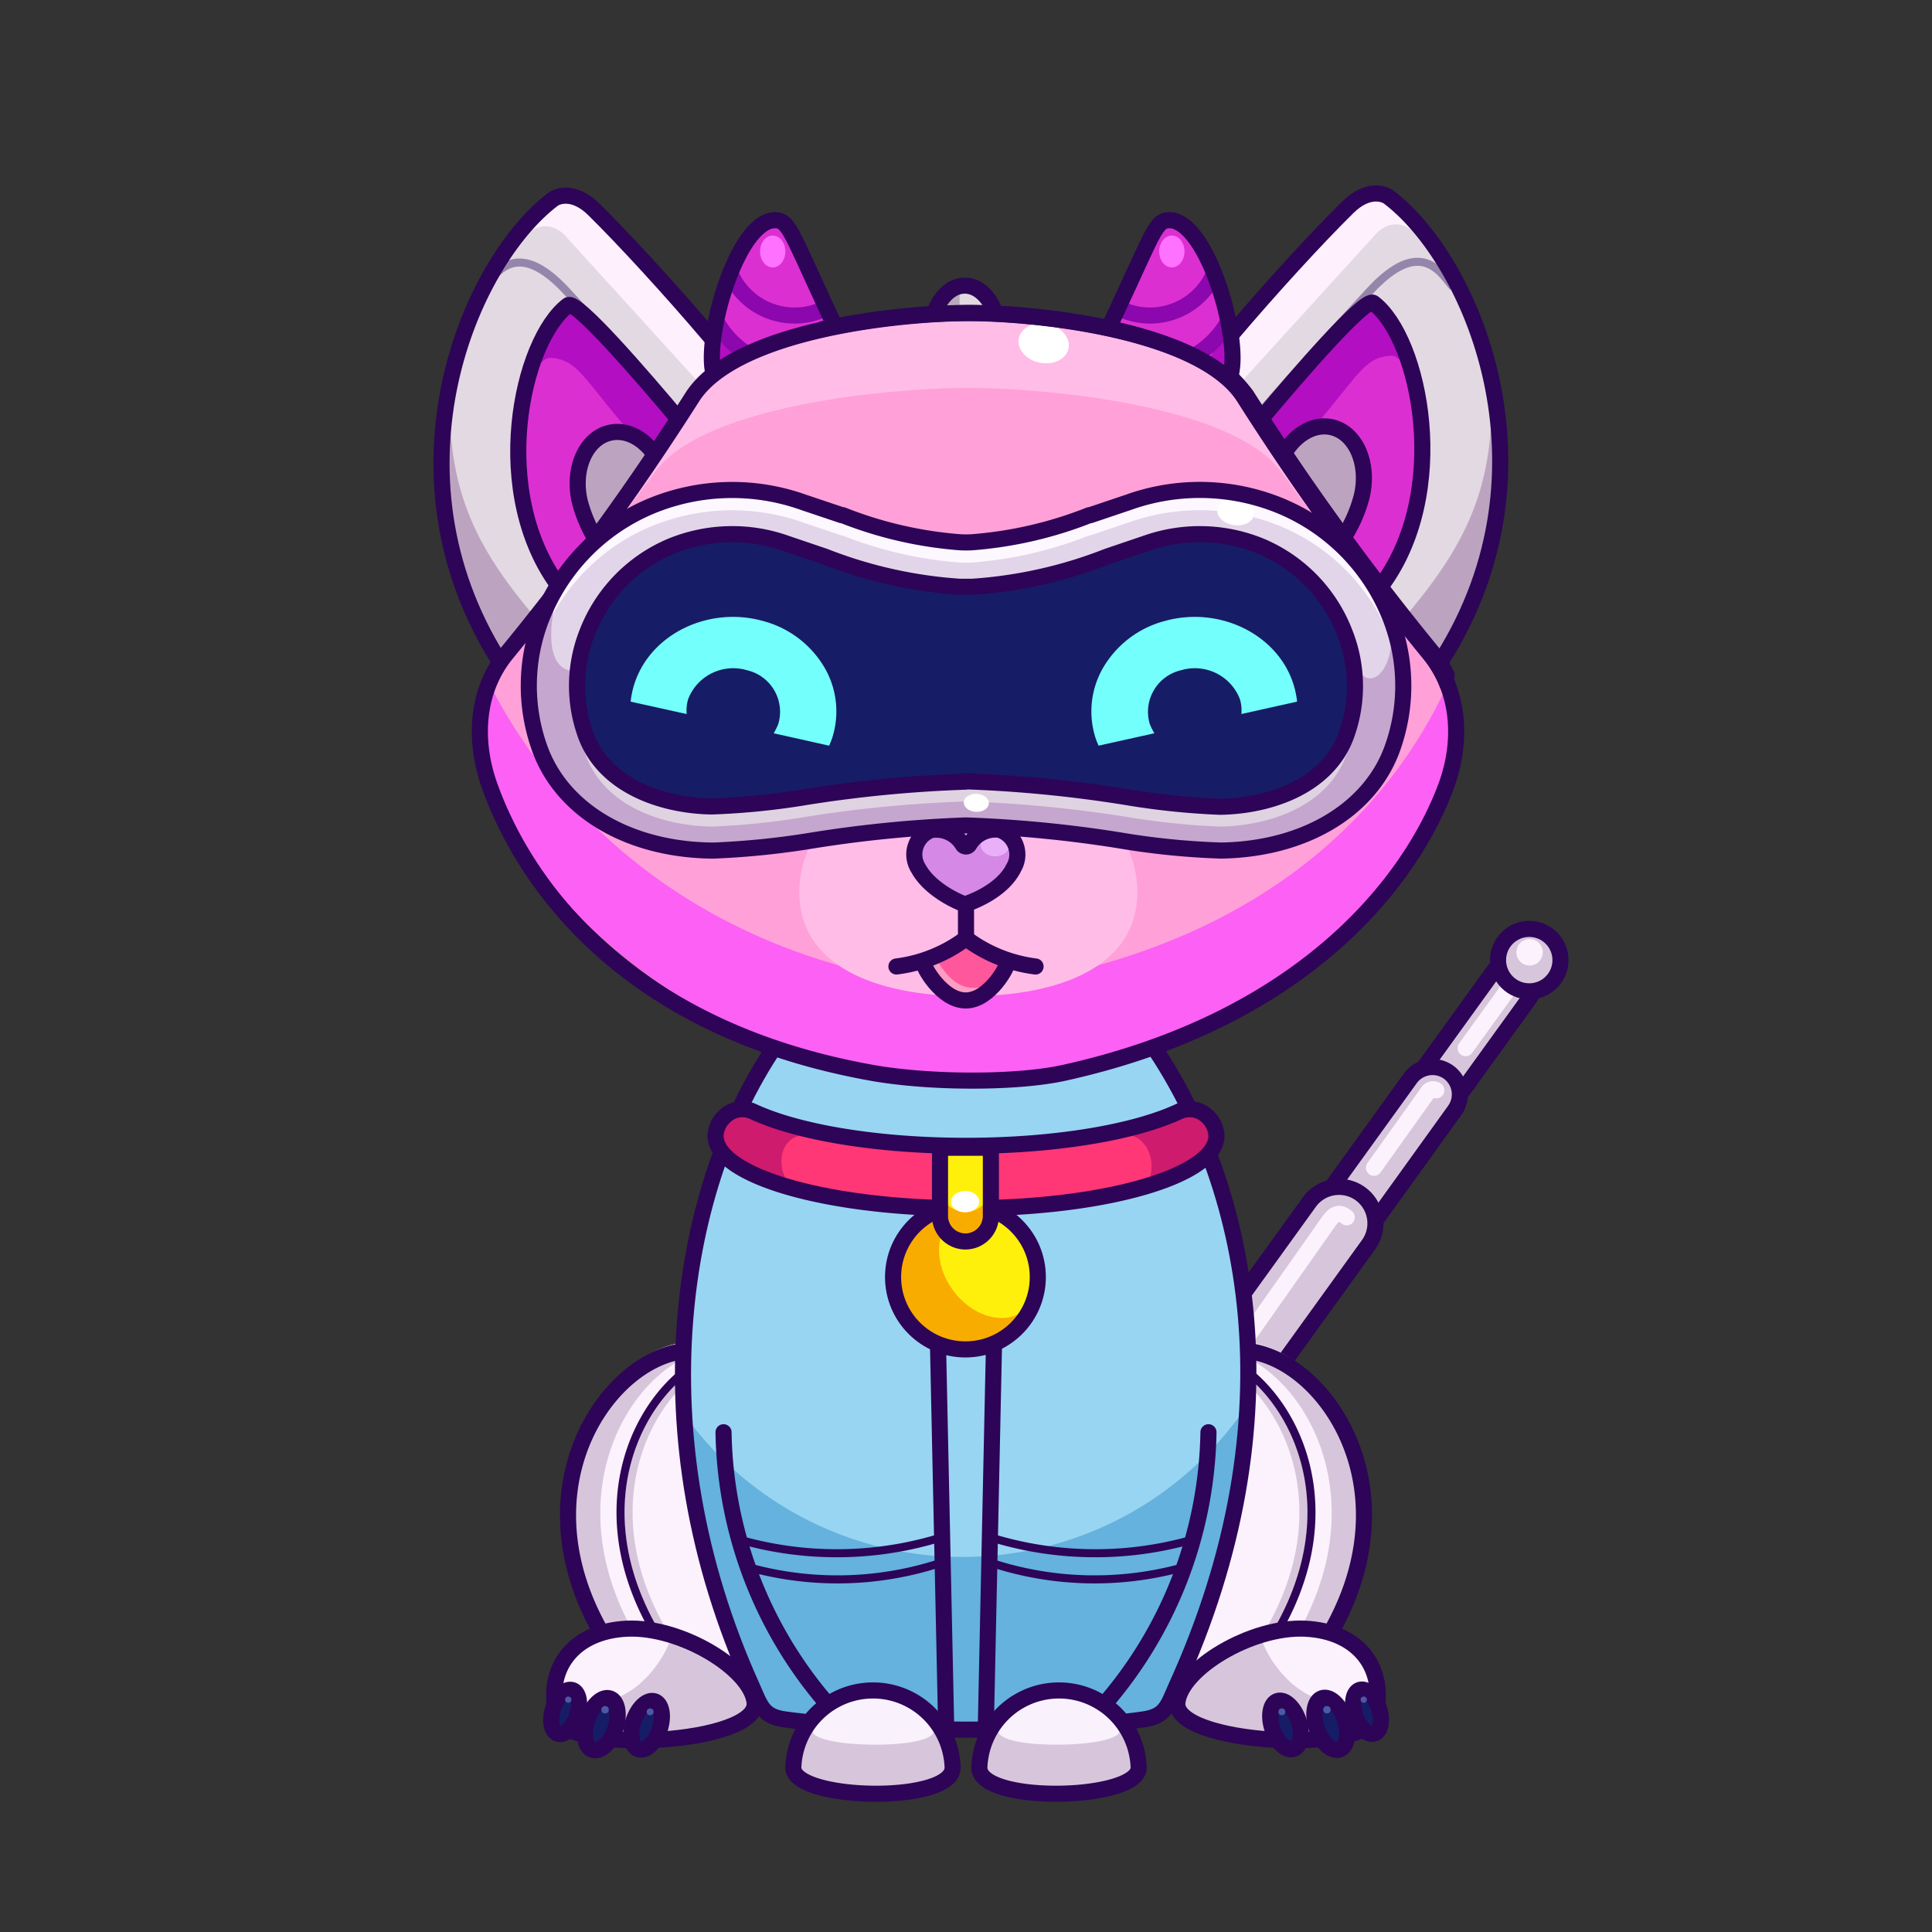 <svg xmlns="http://www.w3.org/2000/svg" viewBox="0 0 240 240">
  <rect x="0" y="0" width="240" height="240" fill="#333333" stroke="none"/>
  <svg id="tail" xmlns="http://www.w3.org/2000/svg" viewBox="0 0 240 240"><defs><style>.prefix_s8Y6y-Ynxa_cls-1{fill:#d7c6db;}.prefix_s8Y6y-Ynxa_cls-2,.prefix_s8Y6y-Ynxa_cls-3{fill:none;stroke-linecap:round;stroke-linejoin:round;stroke-width:2px;}.prefix_s8Y6y-Ynxa_cls-2{stroke:#2d0457;}.prefix_s8Y6y-Ynxa_cls-3{stroke:#fcf2fd;}.prefix_s8Y6y-Ynxa_cls-4{fill:#fcf2fd;}</style></defs><g id="_05" data-name="05"><path class="prefix_s8Y6y-Ynxa_cls-1" d="M189.39,120.08A2.8,2.8,0,0,1,190,124l-9.6,13.29L175.9,134l9.59-13.28A2.79,2.79,0,0,1,189.39,120.08Z"/><path class="prefix_s8Y6y-Ynxa_cls-2" d="M189.39,120.08A2.8,2.8,0,0,1,190,124l-9.6,13.29L175.9,134l9.59-13.28A2.79,2.79,0,0,1,189.39,120.08Z"/><path class="prefix_s8Y6y-Ynxa_cls-1" d="M179.93,133.18a3.41,3.41,0,0,1,.77,4.77L169,154.21l-5.54-4L175.16,134A3.42,3.42,0,0,1,179.93,133.18Z"/><path class="prefix_s8Y6y-Ynxa_cls-2" d="M179.93,133.18a3.41,3.41,0,0,1,.77,4.77L169,154.21l-5.54-4L175.16,134A3.42,3.42,0,0,1,179.93,133.18Z"/><path class="prefix_s8Y6y-Ynxa_cls-1" d="M169,148.3a4.54,4.54,0,0,1,1,6.33l-14.38,19.93-7.35-5.31,14.38-19.92A4.54,4.54,0,0,1,169,148.3Z"/><path class="prefix_s8Y6y-Ynxa_cls-2" d="M169,148.3a4.54,4.54,0,0,1,1,6.33l-14.38,19.93-7.35-5.31,14.38-19.92A4.54,4.54,0,0,1,169,148.3Z"/><path class="prefix_s8Y6y-Ynxa_cls-3" d="M182.07,130.2l6.09-8.44a1.4,1.4,0,0,1,2-.31"/><circle class="prefix_s8Y6y-Ynxa_cls-1" cx="189.97" cy="119.27" r="3.88"/><circle class="prefix_s8Y6y-Ynxa_cls-2" cx="189.97" cy="119.27" r="3.88"/><circle class="prefix_s8Y6y-Ynxa_cls-4" cx="190.01" cy="118.3" r="1.64"/><path class="prefix_s8Y6y-Ynxa_cls-3" d="M170.68,145.06l6.74-9.45a.72.72,0,0,1,1-.17"/><path class="prefix_s8Y6y-Ynxa_cls-3" d="M153.44,168.23l11.65-16.54c.64-.88,1.26-1.26,2.21-.47"/></g></svg>
<svg id="ears" xmlns="http://www.w3.org/2000/svg" viewBox="0 0 240 240"><defs><style>.prefix_UEmY4tJIyp_cls-1{fill:#e3d9e2;}.prefix_UEmY4tJIyp_cls-2{fill:#fff0fe;}.prefix_UEmY4tJIyp_cls-3{fill:#bca4c1;}.prefix_UEmY4tJIyp_cls-4{fill:#dc2fd2;}.prefix_UEmY4tJIyp_cls-5{fill:#b30ec1;}.prefix_UEmY4tJIyp_cls-6,.prefix_UEmY4tJIyp_cls-7,.prefix_UEmY4tJIyp_cls-9{fill:none;}.prefix_UEmY4tJIyp_cls-6{stroke:#9685aa;}.prefix_UEmY4tJIyp_cls-6,.prefix_UEmY4tJIyp_cls-9{stroke-miterlimit:10;}.prefix_UEmY4tJIyp_cls-7{stroke:#2d0457;stroke-linecap:round;stroke-linejoin:round;}.prefix_UEmY4tJIyp_cls-7,.prefix_UEmY4tJIyp_cls-9{stroke-width:2px;}.prefix_UEmY4tJIyp_cls-8{fill:#ff71ff;}.prefix_UEmY4tJIyp_cls-9{stroke:#8c07ad;}.prefix_UEmY4tJIyp_prefix_UEmY4tJIyp_cls-10{fill:#b8aaba;}</style></defs><g id="_01" data-name="01"><path class="prefix_UEmY4tJIyp_cls-1" d="M62,82.07C47.1,58.46,59.61,32.12,69.86,24.36c1.51-1.14,12.75,11.81,20.43,20.84"/><path class="prefix_UEmY4tJIyp_cls-2" d="M63.73,31c3.81-5.58,6.81-1.36,6.81-1.36L87.29,48.06l2-4.63-15.53-17c-4-4.49-8.58,1.77-8.58,1.77"/><path class="prefix_UEmY4tJIyp_cls-3" d="M56.22,56a52.57,52.57,0,0,1-.4-5.45A44.19,44.19,0,0,0,62,82.07l4.3-5.6C61.1,70.31,57.33,64.45,56.22,56Z"/><path class="prefix_UEmY4tJIyp_cls-4" d="M69.76,73.29c-9.05-11.72-5-30.95.8-35.37,1-.77,9.4,9,13.76,14.19"/><path class="prefix_UEmY4tJIyp_cls-5" d="M68.52,44.46c3.65.33,3.93,2.92,12.64,12.59l3.16-4.94C80,46.9,71.58,37.15,70.56,37.92c-2.38,1.8-4.45,6.06-5.46,11.27C66.08,47.07,66.94,44.32,68.52,44.46Z"/><path class="prefix_UEmY4tJIyp_cls-3" d="M73.94,66.86A17.22,17.22,0,0,1,72,62.2c-.89-4,.8-7.78,3.77-8.44,2.08-.47,4.23.71,5.64,2.83"/><path class="prefix_UEmY4tJIyp_cls-6" d="M60.09,35.76c1.37-1.46,3.91-6.63,10.49.63,2.8,3.09,7.9,8.45,13.76,15.26"/><path class="prefix_UEmY4tJIyp_cls-7" d="M69.63,73.08c-9-11.73-4.9-30.74.93-35.16,1-.77,9.4,9,13.76,14.19"/><path class="prefix_UEmY4tJIyp_cls-7" d="M89,46.52a11.53,11.53,0,0,0-2.62,2.81,326.53,326.53,0,0,1-23,31.76,14.15,14.15,0,0,0-1.94,3"/><path class="prefix_UEmY4tJIyp_cls-4" d="M105,43.22c.86,5.14-2.12,9.93-6.67,10.7S89.41,51.13,88.54,46s3.32-18.21,7.91-18.64C97.78,27.22,104.15,38.07,105,43.22Z"/><path class="prefix_UEmY4tJIyp_cls-5" d="M105,43.09a7.65,7.65,0,0,1-5.87,5.34c-4.23.71-8.31-2.59-9.12-7.37A19.55,19.55,0,0,1,90.72,34c-1.68,4.18-2.64,9.3-2.18,12,.87,5.14,5.26,8.69,9.81,7.93s7.53-5.56,6.67-10.7A.59.59,0,0,1,105,43.09Z"/><ellipse class="prefix_UEmY4tJIyp_cls-8" cx="95.99" cy="31.24" rx="1.57" ry="1.98"/><path class="prefix_UEmY4tJIyp_cls-9" d="M89.15,40.22a11.34,11.34,0,0,0,15.57,3.89"/><path class="prefix_UEmY4tJIyp_cls-9" d="M90.8,34.12a8.69,8.69,0,0,0,11.54,4.28"/><path class="prefix_UEmY4tJIyp_cls-7" d="M105,43.22c2.26,4.7-2.12,9.93-6.67,10.7S89.41,51.13,88.54,46s3.32-19,7.91-18.64C98.24,27.49,98.51,29.67,105,43.22Z"/><path class="prefix_UEmY4tJIyp_cls-7" d="M62,82.07c-14.85-23.61-3.56-49.54,6.68-57.3.54-.41,2.59-1.23,5.12,1.27,3.75,3.7,9.54,10,14.46,15.8"/><path class="prefix_UEmY4tJIyp_cls-1" d="M179.21,81.8c14.85-23.61,2.34-49.95-7.91-57.71-1.51-1.15-12.75,11.81-20.43,20.84"/><path class="prefix_UEmY4tJIyp_cls-2" d="M177.43,30.76c-3.81-5.58-6.81-1.36-6.81-1.36L153.87,47.79l-2.05-4.63,15.53-17c4-4.49,8.58,1.77,8.58,1.77"/><path class="prefix_UEmY4tJIyp_cls-3" d="M184.94,55.76a52.38,52.38,0,0,0,.4-5.44,44.19,44.19,0,0,1-6.13,31.48l-4.3-5.6C180.06,70,183.83,64.18,184.94,55.76Z"/><path class="prefix_UEmY4tJIyp_cls-4" d="M171.4,73c9-11.72,5-31-.8-35.37-1-.77-9.4,9-13.76,14.19"/><path class="prefix_UEmY4tJIyp_cls-5" d="M172.65,44.19c-3.66.33-3.93,2.92-12.65,12.59l-3.16-4.94c4.36-5.21,12.75-15,13.76-14.19,2.38,1.8,4.45,6.06,5.46,11.27C175.08,46.8,174.22,44,172.65,44.19Z"/><path class="prefix_UEmY4tJIyp_cls-6" d="M180.52,35.67c-1.36-1.46-3.9-6.63-10.49.63-2.8,3.09-7.9,8.45-13.76,15.26"/><path class="prefix_UEmY4tJIyp_cls-7" d="M171.4,73c9-11.72,5-31-.8-35.37-1-.77-9.4,9-13.76,14.19"/><path class="prefix_UEmY4tJIyp_cls-7" d="M179.21,81.8c14.85-23.61,3.56-49.54-6.68-57.3-.54-.42-2.59-1.23-5.12,1.27-3.75,3.69-9.54,10-14.46,15.8"/><path class="prefix_UEmY4tJIyp_cls-1" d="M124.12,41.84c0,3.51-1.91,17.8-4.27,17.8s-4.27-14.29-4.27-17.8,1.91-6.36,4.27-6.36S124.12,38.33,124.12,41.84Z"/><path class="prefix_UEmY4tJIyp_prefix_UEmY4tJIyp_cls-10" d="M119.25,35.55c-2.07.44-3.67,3.08-3.67,6.29,0,3.51,4.27,24.16,4.27,24.16s2.52-10.92,3.3-15.51C122.77,50.28,118.67,48.2,119.25,35.55Z"/><path class="prefix_UEmY4tJIyp_cls-7" d="M124.12,41.84c0,3.51-4.27,24.7-4.27,24.7s-4.27-21.19-4.27-24.7,1.91-6.36,4.27-6.36S124.12,38.33,124.12,41.84Z"/><path class="prefix_UEmY4tJIyp_cls-4" d="M136.54,43.22c-.87,5.14,2.12,9.93,6.67,10.7S152.15,51.13,153,46s-3.32-18.21-7.92-18.64C143.78,27.22,137.4,38.07,136.54,43.22Z"/><path class="prefix_UEmY4tJIyp_cls-5" d="M136.56,43.09a7.63,7.63,0,0,0,5.87,5.34c4.23.71,8.31-2.59,9.12-7.37a19.55,19.55,0,0,0-.71-7.09c1.68,4.18,2.64,9.3,2.18,12-.87,5.14-5.26,8.69-9.81,7.93s-7.54-5.56-6.67-10.7C136.55,43.18,136.55,43.13,136.56,43.09Z"/><ellipse class="prefix_UEmY4tJIyp_cls-8" cx="145.57" cy="31.24" rx="1.57" ry="1.98"/><path class="prefix_UEmY4tJIyp_cls-9" d="M152.41,40.22a11.34,11.34,0,0,1-15.57,3.89"/><path class="prefix_UEmY4tJIyp_cls-9" d="M150.76,34.12a8.69,8.69,0,0,1-11.54,4.28"/><path class="prefix_UEmY4tJIyp_cls-7" d="M136.54,43.22c-2.26,4.7,2.12,9.93,6.67,10.7S152.15,51.13,153,46s-3.32-19-7.92-18.64C143.32,27.49,143.05,29.67,136.54,43.22Z"/><path class="prefix_UEmY4tJIyp_cls-7" d="M73.94,66.86A17.22,17.22,0,0,1,72,62.2c-.89-4,.8-7.78,3.77-8.44,2.08-.47,4.23.71,5.64,2.83"/><path class="prefix_UEmY4tJIyp_cls-3" d="M167.27,66.18a17.36,17.36,0,0,0,1.92-4.66c.89-4-.8-7.78-3.77-8.45-2.07-.46-4.23.72-5.64,2.84"/><path class="prefix_UEmY4tJIyp_cls-7" d="M167.27,66.18a17.36,17.36,0,0,0,1.92-4.66c.89-4-.8-7.78-3.77-8.45-2.07-.46-4.23.72-5.64,2.84"/><path class="prefix_UEmY4tJIyp_cls-7" d="M153,47a19.82,19.82,0,0,1,1.82,2.09,326.53,326.53,0,0,0,22.95,31.76,13.71,13.71,0,0,1,1.94,3"/></g></svg>
<svg id="legs" xmlns="http://www.w3.org/2000/svg" viewBox="0 0 240 240"><defs><style>.prefix_3WegWrMPOb_cls-1{fill:#fcf2fd;}.prefix_3WegWrMPOb_cls-2{fill:#d7c6db;}.prefix_3WegWrMPOb_cls-3,.prefix_3WegWrMPOb_cls-4,.prefix_3WegWrMPOb_cls-5{fill:none;}.prefix_3WegWrMPOb_cls-3,.prefix_3WegWrMPOb_cls-5{stroke:#2d0457;stroke-linecap:round;stroke-linejoin:round;}.prefix_3WegWrMPOb_cls-3{stroke-width:2px;}.prefix_3WegWrMPOb_cls-4{stroke:#d7c6db;stroke-miterlimit:10;}.prefix_3WegWrMPOb_cls-6{fill:#171c66;}.prefix_3WegWrMPOb_cls-7{fill:#4c59a5;}</style></defs><g id="_03" data-name="03"><path class="prefix_3WegWrMPOb_cls-1" d="M160.75,208.21c.47-.56.92-1.11,1.34-1.67l.49-.65c.24-.32.48-.64.7-1s.41-.58.6-.87.25-.38.37-.58c11.69-18.21,1.29-34.49-8.23-36.54a16.75,16.75,0,0,0-3.92-.37h0q-.47,0-.93,0L138.1,208l22.64.21h0Z"/><path class="prefix_3WegWrMPOb_cls-2" d="M156,166.93a16.75,16.75,0,0,0-3.92-.37q-.47,0-.93,0l-.29.94c.51.06,1,.14,1.53.25,9.24,2.05,19.35,18.34,8,36.55-.12.19-.24.39-.37.58s-.38.58-.58.87-.44.64-.68,1l-.47.65-.62.79,3.05,0h0c.47-.56.92-1.11,1.34-1.67l.49-.65c.24-.32.48-.64.7-1s.41-.58.6-.87.25-.38.37-.58C175.94,185.26,165.54,169,156,166.93Z"/><path class="prefix_3WegWrMPOb_cls-3" d="M151.17,167.62A17.23,17.23,0,0,1,156,168c10.34,2.23,21.75,21.25,4.72,41.29"/><path class="prefix_3WegWrMPOb_cls-4" d="M143.63,167.3a17.26,17.26,0,0,1,4.85.34c10.33,2.23,21.75,21.25,4.72,41.29"/><path class="prefix_3WegWrMPOb_cls-5" d="M144.63,167.3a17.26,17.26,0,0,1,4.85.34c10.33,2.23,21.75,21.25,4.72,41.29"/><path class="prefix_3WegWrMPOb_cls-1" d="M146.26,211.49c-.55,5.19,23.32,6.45,24.52,1.91,1.6-6.11-2-10.78-8.68-11.08S146.71,207.29,146.26,211.49Z"/><path class="prefix_3WegWrMPOb_cls-2" d="M156.52,203.16a13.86,13.86,0,0,0,4.13,6.11c3.33,2.77,7.48,3,10.46.53a10.59,10.59,0,0,1-.33,3.6c-1.2,4.54-25.07,3.28-24.52-1.91C146.59,208.42,151.38,204.78,156.52,203.16Z"/><path class="prefix_3WegWrMPOb_cls-3" d="M146.26,211.49c-.55,5.19,23.32,6.45,24.52,1.91,1.6-6.11-2-10.78-8.68-11.08S146.71,207.29,146.26,211.49Z"/><ellipse class="prefix_3WegWrMPOb_cls-6" cx="169.8" cy="212.65" rx="1.55" ry="2.86" transform="translate(-59.02 65.37) rotate(-18.63)"/><ellipse class="prefix_3WegWrMPOb_cls-3" cx="169.8" cy="212.65" rx="1.55" ry="2.86" transform="translate(-59.02 65.37) rotate(-18.63)"/><circle class="prefix_3WegWrMPOb_cls-7" cx="169.41" cy="211.14" r="0.39"/><ellipse class="prefix_3WegWrMPOb_cls-6" cx="159.68" cy="214.3" rx="1.71" ry="3.14" transform="translate(-60.08 62.22) rotate(-18.63)"/><ellipse class="prefix_3WegWrMPOb_cls-3" cx="159.68" cy="214.3" rx="1.71" ry="3.14" transform="translate(-60.08 62.22) rotate(-18.63)"/><circle class="prefix_3WegWrMPOb_cls-7" cx="159.24" cy="212.65" r="0.43"/><ellipse class="prefix_3WegWrMPOb_cls-6" cx="165.3" cy="214.16" rx="1.83" ry="3.37" transform="translate(-59.74 64.01) rotate(-18.63)"/><ellipse class="prefix_3WegWrMPOb_cls-3" cx="165.3" cy="214.16" rx="1.83" ry="3.37" transform="translate(-59.74 64.01) rotate(-18.63)"/><circle class="prefix_3WegWrMPOb_cls-7" cx="164.84" cy="212.39" r="0.46"/><path class="prefix_3WegWrMPOb_cls-1" d="M79.25,208.21c-.47-.56-.92-1.11-1.34-1.67l-.49-.65c-.24-.32-.48-.64-.7-1s-.41-.58-.6-.87-.25-.38-.37-.58C64.06,185.26,74.46,169,84,166.93a16.75,16.75,0,0,1,3.92-.37h0q.46,0,.93,0L101.9,208l-22.64.21h0Z"/><path class="prefix_3WegWrMPOb_cls-2" d="M84,166.93a16.75,16.75,0,0,1,3.92-.37q.46,0,.93,0l.29.94c-.51.06-1,.14-1.53.25-9.24,2.05-19.35,18.34-8,36.55.12.19.24.39.37.58s.38.58.58.87.44.64.68,1l.47.65.62.79-3,0h0c-.47-.56-.92-1.11-1.34-1.67l-.49-.65c-.24-.32-.48-.64-.7-1s-.41-.58-.6-.87-.25-.38-.37-.58C64.06,185.26,74.46,169,84,166.93Z"/><path class="prefix_3WegWrMPOb_cls-3" d="M88.83,167.62A17.23,17.23,0,0,0,84,168c-10.34,2.23-21.75,21.25-4.72,41.29"/><path class="prefix_3WegWrMPOb_cls-4" d="M96.37,167.3a17.26,17.26,0,0,0-4.85.34c-10.33,2.23-21.75,21.25-4.72,41.29"/><path class="prefix_3WegWrMPOb_cls-5" d="M95.37,167.3a17.26,17.26,0,0,0-4.85.34c-10.33,2.23-21.75,21.25-4.72,41.29"/><path class="prefix_3WegWrMPOb_cls-1" d="M93.74,211.49c.55,5.19-23.32,6.45-24.52,1.91-1.6-6.11,2-10.78,8.68-11.08S93.29,207.29,93.74,211.49Z"/><path class="prefix_3WegWrMPOb_cls-2" d="M83.48,203.16a13.86,13.86,0,0,1-4.13,6.11c-3.33,2.77-7.48,3-10.46.53a10.59,10.59,0,0,0,.33,3.6c1.2,4.54,25.07,3.28,24.52-1.91C93.41,208.42,88.62,204.78,83.48,203.16Z"/><path class="prefix_3WegWrMPOb_cls-3" d="M93.74,211.49c.55,5.19-23.32,6.45-24.52,1.91-1.6-6.11,2-10.78,8.68-11.08S93.29,207.29,93.74,211.49Z"/><ellipse class="prefix_3WegWrMPOb_cls-6" cx="70.2" cy="212.65" rx="2.86" ry="1.55" transform="translate(-153.73 211.25) rotate(-71.37)"/><ellipse class="prefix_3WegWrMPOb_cls-3" cx="70.2" cy="212.65" rx="2.86" ry="1.55" transform="translate(-153.73 211.25) rotate(-71.37)"/><circle class="prefix_3WegWrMPOb_cls-7" cx="70.59" cy="211.14" r="0.39"/><ellipse class="prefix_3WegWrMPOb_cls-6" cx="80.32" cy="214.3" rx="3.14" ry="1.71" transform="translate(-148.41 221.97) rotate(-71.37)"/><ellipse class="prefix_3WegWrMPOb_cls-3" cx="80.32" cy="214.3" rx="3.14" ry="1.71" transform="translate(-148.41 221.97) rotate(-71.37)"/><circle class="prefix_3WegWrMPOb_cls-7" cx="80.76" cy="212.65" r="0.43"/><ellipse class="prefix_3WegWrMPOb_cls-6" cx="74.7" cy="214.16" rx="3.37" ry="1.83" transform="translate(-152.11 216.55) rotate(-71.37)"/><ellipse class="prefix_3WegWrMPOb_cls-3" cx="74.7" cy="214.16" rx="3.37" ry="1.83" transform="translate(-152.11 216.55) rotate(-71.37)"/><circle class="prefix_3WegWrMPOb_cls-7" cx="75.16" cy="212.39" r="0.46"/></g></svg>
<svg id="body" xmlns="http://www.w3.org/2000/svg" viewBox="0 0 240 240"><defs><style>.prefix_Jb5_tDbBZo_cls-1{fill:#98d5f2;}.prefix_Jb5_tDbBZo_cls-2{fill:#64b2dd;}.prefix_Jb5_tDbBZo_cls-3{fill:none;stroke:#2d0457;stroke-linecap:round;stroke-linejoin:round;stroke-width:2px;}</style></defs><g id="_02" data-name="02"><path class="prefix_Jb5_tDbBZo_cls-1" d="M97.45,128.28c-12,17.69-17.3,44.53-5.5,77.82.83,2.34,1.64,6.49,4.27,6.86,12.8,1.78,36.29,1.6,47.17,0,2.63-.39,3.37-2.81,4.2-5.16,11.86-33.45,6.55-62.11-5.61-79.78"/><path class="prefix_Jb5_tDbBZo_cls-2" d="M119.56,193.41A42.57,42.57,0,0,1,85.3,176.14a111.33,111.33,0,0,0,6.44,30.23c.83,2.35,1.63,6.49,4.26,6.86,12.8,1.79,36.29,1.61,47.18,0,2.63-.39,3.36-2.81,4.19-5.15A112.41,112.41,0,0,0,153.91,176,42.57,42.57,0,0,1,119.56,193.41Z"/><path class="prefix_Jb5_tDbBZo_cls-3" d="M96.79,129.23c-12.39,17.69-17.69,48.7-3.31,80.43,1,2.28,1.34,3.56,4,3.93,13.18,1.79,33.36,1.61,44.57,0,2.7-.39,3-1.66,4-3.93,15.38-33.64,9-63-3.49-80.69"/></g></svg>
<svg id="hands" xmlns="http://www.w3.org/2000/svg" viewBox="0 0 240 240"><defs><style>.prefix_JuNgtRVCWH_cls-1,.prefix_JuNgtRVCWH_cls-2,.prefix_JuNgtRVCWH_cls-5{fill:none;stroke:#2d0457;}.prefix_JuNgtRVCWH_cls-1,.prefix_JuNgtRVCWH_cls-2{stroke-linecap:round;stroke-linejoin:round;}.prefix_JuNgtRVCWH_cls-2,.prefix_JuNgtRVCWH_cls-5{stroke-width:2px;}.prefix_JuNgtRVCWH_cls-3{fill:#d7c6db;}.prefix_JuNgtRVCWH_cls-4{fill:#f9f2fc;}.prefix_JuNgtRVCWH_cls-5{stroke-miterlimit:10;}</style></defs><g id="_02" data-name="02"><g id="_02-2" data-name="02"><path class="prefix_JuNgtRVCWH_cls-1" d="M93.4,194.8a41.14,41.14,0,0,0,23.23-.58"/><path class="prefix_JuNgtRVCWH_cls-1" d="M92.6,191.46a43.91,43.91,0,0,0,24.82-.63"/><path class="prefix_JuNgtRVCWH_cls-2" d="M103.49,212.47a52.91,52.91,0,0,1-13.61-34.55"/><path class="prefix_JuNgtRVCWH_cls-3" d="M118.34,219.58c0,4.55-19.79,4.1-19.79,0a9.9,9.9,0,0,1,19.79,0Z"/><path class="prefix_JuNgtRVCWH_cls-4" d="M116,215c0,2.43-15.09,2.19-15.09,0,0-2.92,3.37-5.28,7.54-5.28S116,212.05,116,215Z"/><path class="prefix_JuNgtRVCWH_cls-5" d="M118.34,219.58c0,4.55-19.79,4.1-19.79,0a9.9,9.9,0,0,1,19.79,0Z"/><line class="prefix_JuNgtRVCWH_cls-2" x1="116.46" y1="164.12" x2="117.56" y2="215.62"/></g><g id="_02-3" data-name="02"><path class="prefix_JuNgtRVCWH_cls-1" d="M146.6,194.8a41.14,41.14,0,0,1-23.23-.58"/><path class="prefix_JuNgtRVCWH_cls-1" d="M147.4,191.46a43.91,43.91,0,0,1-24.82-.63"/><path class="prefix_JuNgtRVCWH_cls-2" d="M136.51,212.47a52.91,52.91,0,0,0,13.61-34.55"/><path class="prefix_JuNgtRVCWH_cls-3" d="M121.66,219.58c0,4.55,19.79,4.1,19.79,0a9.9,9.9,0,0,0-19.79,0Z"/><path class="prefix_JuNgtRVCWH_cls-4" d="M124,215c0,2.43,15.09,2.19,15.09,0,0-2.92-3.37-5.28-7.54-5.28S124,212.05,124,215Z"/><path class="prefix_JuNgtRVCWH_cls-5" d="M121.66,219.58c0,4.55,19.79,4.1,19.79,0a9.9,9.9,0,0,0-19.79,0Z"/><line class="prefix_JuNgtRVCWH_cls-2" x1="123.54" y1="164.12" x2="122.44" y2="215.62"/></g></g></svg>
<svg id="necklace" xmlns="http://www.w3.org/2000/svg" viewBox="0 0 240 240"><defs><style>.prefix_GS_yCgBPf3_cls-1{fill:#ff3776;}.prefix_GS_yCgBPf3_cls-2{fill:#ce1b6d;}.prefix_GS_yCgBPf3_cls-3{fill:none;stroke:#2d0457;stroke-miterlimit:10;stroke-width:2px;}.prefix_GS_yCgBPf3_cls-4{fill:#ff8557;}.prefix_GS_yCgBPf3_cls-5{fill:#f9ac00;}.prefix_GS_yCgBPf3_cls-6{fill:#fff00c;}.prefix_GS_yCgBPf3_cls-7{fill:#fff;}</style></defs><g id="_02" data-name="02"><path class="prefix_GS_yCgBPf3_cls-1" d="M150.05,138.76a3.14,3.14,0,0,0-3.62-.67c-5.49,2.55-15.28,4.25-26.43,4.25s-20.94-1.7-26.43-4.25a3.14,3.14,0,0,0-3.62.67,3.41,3.41,0,0,0-1.06,2.34c0,5,13.93,9,31.11,9s31.11-4,31.11-9A3.41,3.41,0,0,0,150.05,138.76Z"/><path class="prefix_GS_yCgBPf3_cls-2" d="M134.83,149c-3.41.4-6.82.75-10.25,1A93.11,93.11,0,0,0,134.83,149Z"/><path class="prefix_GS_yCgBPf3_cls-2" d="M150.05,138.76a3.14,3.14,0,0,0-3.62-.67c-5.49,2.55-15.28,4.25-26.43,4.25s-20.94-1.7-26.43-4.25a3.14,3.14,0,0,0-3.62.67,3.41,3.41,0,0,0-1.06,2.34c0,2.58,3.75,4.91,9.76,6.55-2.61-2.05-2-7.11,1.95-6.61,6.55.83,12.69,2.05,19.36,1.8s13-1,19.5-1.8c3-.38,4.31,3.38,3.21,5.59a3.11,3.11,0,0,1-.68.85c5.64-1.63,9.12-3.89,9.12-6.38A3.41,3.41,0,0,0,150.05,138.76Z"/><path class="prefix_GS_yCgBPf3_cls-3" d="M150.05,138.76a3.14,3.14,0,0,0-3.62-.67c-5.49,2.55-15.28,4.25-26.43,4.25s-20.94-1.7-26.43-4.25a3.14,3.14,0,0,0-3.62.67,3.41,3.41,0,0,0-1.06,2.34c0,5,13.93,9,31.11,9s31.11-4,31.11-9A3.41,3.41,0,0,0,150.05,138.76Z"/><circle class="prefix_GS_yCgBPf3_cls-4" cx="119.93" cy="158.64" r="8.99"/><circle class="prefix_GS_yCgBPf3_cls-5" cx="119.93" cy="158.64" r="8.99"/><ellipse class="prefix_GS_yCgBPf3_cls-6" cx="122.85" cy="156.99" rx="5.55" ry="7.28" transform="translate(-68.9 102.5) rotate(-36.09)"/><circle class="prefix_GS_yCgBPf3_cls-3" cx="119.93" cy="158.64" r="8.99"/><path class="prefix_GS_yCgBPf3_cls-5" d="M123.09,142.58v8.48a3.17,3.17,0,0,1-3.16,3.16h0a3.17,3.17,0,0,1-3.16-3.16v-8.48"/><path class="prefix_GS_yCgBPf3_cls-6" d="M116.77,142.44v4.95a3.16,3.16,0,0,0,6.32,0v-4.8A39.26,39.26,0,0,1,116.77,142.44Z"/><path class="prefix_GS_yCgBPf3_cls-3" d="M123.09,142.58v8.48a3.17,3.17,0,0,1-3.16,3.16h0a3.17,3.17,0,0,1-3.16-3.16v-8.48Z"/><ellipse class="prefix_GS_yCgBPf3_cls-7" cx="119.89" cy="149.27" rx="1.75" ry="1.33"/></g></svg>
<svg id="head" xmlns="http://www.w3.org/2000/svg" viewBox="0 0 240 240"><defs><style>.prefix_5k2zQObqrt_cls-1{fill:#ffa0d9;}.prefix_5k2zQObqrt_cls-2{fill:#fc60f4;}.prefix_5k2zQObqrt_cls-3{fill:#ffbce7;}.prefix_5k2zQObqrt_cls-4{fill:#fff;}.prefix_5k2zQObqrt_cls-5{fill:none;stroke:#2d0457;stroke-linecap:round;stroke-linejoin:round;stroke-width:2px;}</style></defs><g id="_06" data-name="06"><path class="prefix_5k2zQObqrt_cls-1" d="M177.9,82.38a3.45,3.45,0,0,1-.77-1.72,327.5,327.5,0,0,1-22.6-31.33c-5.27-8.24-25.48-10.44-34.27-10.43S91.27,41.09,86,49.33A326.87,326.87,0,0,1,63.58,80.44c-1.61,4.3-4.14,5.23-4.47,9.8,0,.28,1.7,4.08,1.72,4.36.55,2.22,1.19,4.43,1.86,6.62,6.13,11.13,19,26,45.66,32.05a55.67,55.67,0,0,0,23.83,0c29.52-6.77,42.2-24.27,47.44-35.55C180.73,92.37,181.29,86.45,177.9,82.38Z"/><path class="prefix_5k2zQObqrt_cls-2" d="M179.62,85.42c-5.23,11.28-17.9,28.8-47.44,35.57a55.67,55.67,0,0,1-23.83,0c-28.17-6.46-41.94-24.88-47.61-36.16-.46,2.22-1.46,3.13-1.63,5.41,0,.27,1.7,4.09,1.72,4.35.55,2.23,1.19,4.44,1.86,6.64,6.13,11.12,19,25.94,45.66,32a55.67,55.67,0,0,0,23.83,0c29.52-6.77,42.2-24.27,47.44-35.55C180.47,93.58,181,89.11,179.62,85.42Z"/><path class="prefix_5k2zQObqrt_cls-3" d="M174.89,77.9a335.92,335.92,0,0,1-20.36-28.57c-5.27-8.24-25.48-10.44-34.27-10.43S91.27,41.09,86,49.33C78.26,61.4,71.36,70.69,66.28,77.1c-.28.64-.57,1.27-.86,1.91,4.67-5.55,10.1-12.35,15.94-20.38,6-8.24,28.92-10.43,38.9-10.43s32.92,2.19,38.91,10.43,11.35,14.94,16.05,20.51C175.1,78.73,175,78.31,174.89,77.9Z"/><ellipse class="prefix_5k2zQObqrt_cls-4" cx="129.64" cy="42.65" rx="2.45" ry="3.15" transform="translate(62.34 161.38) rotate(-78.66)"/><path class="prefix_5k2zQObqrt_cls-5" d="M132.18,133.27c29.61-6.55,43-23.58,47.46-35.6,2.08-5.67,1.7-11.93-2.16-16.58a326.53,326.53,0,0,1-22.95-31.76c-5.27-8.24-25.48-10.44-34.27-10.43S91.27,41.09,86,49.33A324.81,324.81,0,0,1,63,81.09c-3.85,4.65-4.2,10.89-2.16,16.58,4.63,12.87,17.61,30.26,47.47,35.6C115.56,134.56,126.35,134.56,132.18,133.27Z"/><path class="prefix_5k2zQObqrt_cls-3" d="M141.29,110.83c0,9.11-9.41,12.92-21,12.92s-21-3.81-21-12.92,9.41-16.5,21-16.5S141.29,101.72,141.29,110.83Z"/><path class="prefix_5k2zQObqrt_cls-5" d="M179.81,85a14.41,14.41,0,0,0-2.33-3.94,326.53,326.53,0,0,1-22.95-31.76c-5.27-8.24-25.48-10.44-34.27-10.43a88.6,88.6,0,0,0-18,2"/></g></svg>
<svg id="mask" xmlns="http://www.w3.org/2000/svg" viewBox="0 0 240 240"><defs><style>.prefix_sI6UYIIOZu_cls-1{fill:#d588e5;}.prefix_sI6UYIIOZu_cls-2{fill:#ff9cc4;}.prefix_sI6UYIIOZu_cls-3{fill:#ff579c;}.prefix_sI6UYIIOZu_cls-4{fill:#eaaff9;}.prefix_sI6UYIIOZu_cls-5,.prefix_sI6UYIIOZu_cls-6{fill:none;stroke:#2d0457;stroke-width:2px;}.prefix_sI6UYIIOZu_cls-5{stroke-miterlimit:10;}.prefix_sI6UYIIOZu_cls-6{stroke-linecap:round;stroke-linejoin:round;}</style></defs><g id="_02" data-name="02"><path class="prefix_sI6UYIIOZu_cls-1" d="M124.15,103.08a3.78,3.78,0,0,0-3.75,1.85.48.48,0,0,1-.81,0,3.83,3.83,0,0,0-3.94-1.81,3.24,3.24,0,0,0-1.56,4.77c1.35,2.46,4.5,4,5.77,4.45h0s4.51-1.35,6.08-4.56A3.23,3.23,0,0,0,124.15,103.08Z"/><path class="prefix_sI6UYIIOZu_cls-2" d="M125.17,119.42c.16.44-2.19,4.86-5.2,4.86s-5.37-4.31-5.25-4.71l5.27-1.78Z"/><path class="prefix_sI6UYIIOZu_cls-3" d="M122.22,122.51a5.88,5.88,0,0,0,2.06-1.21,4.33,4.33,0,0,0,.89-1.88L120,116.57l-3.73,2.48C117.27,120.79,119.14,123.5,122.22,122.51Z"/><ellipse class="prefix_sI6UYIIOZu_cls-4" cx="123.62" cy="104.96" rx="1.79" ry="1.42"/><path class="prefix_sI6UYIIOZu_cls-5" d="M124.15,103.08a3.78,3.78,0,0,0-3.75,1.85.48.48,0,0,1-.81,0,3.83,3.83,0,0,0-3.94-1.81,3.24,3.24,0,0,0-1.56,4.77c1.35,2.46,4.5,4,5.77,4.45h0s4.51-1.35,6.08-4.56A3.23,3.23,0,0,0,124.15,103.08Z"/><line class="prefix_sI6UYIIOZu_cls-6" x1="120" y1="116.57" x2="120" y2="113.02"/><path class="prefix_sI6UYIIOZu_cls-6" d="M111.36,120.06a18.13,18.13,0,0,0,8.64-3.49"/><path class="prefix_sI6UYIIOZu_cls-6" d="M128.64,120.06a18.13,18.13,0,0,1-8.64-3.49"/><path class="prefix_sI6UYIIOZu_cls-6" d="M125.17,119.42c.16.44-2.19,4.86-5.2,4.86s-5.37-4.31-5.25-4.71"/></g></svg>
<svg id="eyes" xmlns="http://www.w3.org/2000/svg" viewBox="0 0 240 240"><defs><style>.prefix_ozpR77w4o0_cls-1{fill:#171c66;}.prefix_ozpR77w4o0_cls-2{fill:#e2d5e9;}.prefix_ozpR77w4o0_cls-3{fill:#fdf8ff;}.prefix_ozpR77w4o0_cls-4{fill:#fff;}.prefix_ozpR77w4o0_cls-5{fill:#c5a6ce;}.prefix_ozpR77w4o0_cls-6{fill:#dfd3e2;}.prefix_ozpR77w4o0_cls-7{fill:none;stroke:#2d0457;stroke-linecap:round;stroke-linejoin:round;stroke-width:2px;}.prefix_ozpR77w4o0_cls-8{fill:#73fffb;}</style></defs><g id="_05" data-name="05"><path class="prefix_ozpR77w4o0_cls-1" d="M120,97.06h.06A160.15,160.15,0,0,1,139.85,99a92.31,92.31,0,0,0,11.73,1.22c5.95-.09,13.17-2.42,15.59-8.68a17.92,17.92,0,0,0-.11-12.91A19.14,19.14,0,0,0,156.7,67.88a20,20,0,0,0-14.36-.37l-4.78,1.62a56,56,0,0,1-16.76,3.76h-1.6a56,56,0,0,1-16.76-3.76l-4.75-1.61a20,20,0,0,0-14.39.36A19.14,19.14,0,0,0,72.94,78.59a17.92,17.92,0,0,0-.11,12.91c2.42,6.26,9.64,8.59,15.59,8.68A90.32,90.32,0,0,0,100.15,99a160.15,160.15,0,0,1,19.79-1.9Z"/><path class="prefix_ozpR77w4o0_cls-2" d="M88.69,105.66h-.37c-10.15-.16-18.25-4.88-21.14-12.33a23,23,0,0,1,.1-16.55,24.9,24.9,0,0,1,13.5-13.87,26.36,26.36,0,0,1,19-.52L104.57,64l.12,0a49.83,49.83,0,0,0,14.55,3.36,12.85,12.85,0,0,0,1.52,0A49.83,49.83,0,0,0,135.31,64l.12,0,4.8-1.62a26.34,26.34,0,0,1,19,.53,24.9,24.9,0,0,1,13.5,13.87,23,23,0,0,1,.1,16.55c-2.89,7.45-11,12.17-21.14,12.33A93.87,93.87,0,0,1,139,104.38,154.57,154.57,0,0,0,120,102.54h0a155,155,0,0,0-18.92,1.84A100.59,100.59,0,0,1,88.69,105.66ZM120,97.06h.06A160.15,160.15,0,0,1,139.85,99a92.31,92.31,0,0,0,11.73,1.22c5.95-.09,13.17-2.42,15.59-8.68a17.92,17.92,0,0,0-.11-12.91A19.14,19.14,0,0,0,156.7,67.88a20,20,0,0,0-14.36-.37l-4.78,1.62a56,56,0,0,1-16.76,3.76h-1.6a56,56,0,0,1-16.76-3.76l-4.75-1.61a20,20,0,0,0-14.39.36A19.14,19.14,0,0,0,72.94,78.59a17.92,17.92,0,0,0-.11,12.91c2.42,6.26,9.64,8.59,15.59,8.68A90.32,90.32,0,0,0,100.15,99a160.15,160.15,0,0,1,19.79-1.9Z"/><path class="prefix_ozpR77w4o0_cls-3" d="M67.28,79.3a24.9,24.9,0,0,1,13.5-13.87,26.36,26.36,0,0,1,19-.52l4.77,1.61.12,0a49.83,49.83,0,0,0,14.55,3.36,12.85,12.85,0,0,0,1.52,0,49.83,49.83,0,0,0,14.55-3.36l.12,0,4.8-1.62a26.34,26.34,0,0,1,19,.53,24.9,24.9,0,0,1,13.5,13.87,23.8,23.8,0,0,1,1.53,7.27,23.57,23.57,0,0,0-1.53-9.79,24.9,24.9,0,0,0-13.5-13.87,26.34,26.34,0,0,0-19-.53L135.43,64l-.12,0a49.83,49.83,0,0,1-14.55,3.36,12.85,12.85,0,0,1-1.52,0A49.83,49.83,0,0,1,104.69,64l-.12,0L99.8,62.39a26.36,26.36,0,0,0-19,.52,24.9,24.9,0,0,0-13.5,13.87,23.57,23.57,0,0,0-1.53,9.79A23.8,23.8,0,0,1,67.28,79.3Z"/><ellipse class="prefix_ozpR77w4o0_cls-4" cx="153.5" cy="63.59" rx="1.66" ry="2.3" transform="translate(67.9 205.99) rotate(-81.49)"/><path class="prefix_ozpR77w4o0_cls-5" d="M172.72,76.78c1,6.48-2.8,9.84-4.4,5.62,1.41,16-11.43,17.7-16.74,17.78A92.31,92.31,0,0,1,139.85,99a160.15,160.15,0,0,0-19.79-1.9h-.12A160.15,160.15,0,0,0,100.15,99a90.32,90.32,0,0,1-11.73,1.22c-5.33-.08-11.66-2-14.67-6.86-2.86-2.73-2.34-10-2.34-10-4.38,0-3-8.09-1.39-11.63a23.71,23.71,0,0,0-2.74,5.14,23,23,0,0,0-.1,16.55c2.89,7.45,11,12.17,21.14,12.33h.37a100.59,100.59,0,0,0,12.36-1.28A155,155,0,0,1,120,102.54h0A154.57,154.57,0,0,1,139,104.38a93.87,93.87,0,0,0,12.73,1.28c10.15-.16,18.25-4.88,21.14-12.33C174.4,89.25,173.65,81.15,172.72,76.78Z"/><path class="prefix_ozpR77w4o0_cls-6" d="M72.83,94c2.42,6.26,9.64,8.59,15.59,8.68a90.32,90.32,0,0,0,11.73-1.22,160.15,160.15,0,0,1,19.79-1.9h.12a160.15,160.15,0,0,1,19.79,1.9,92.31,92.31,0,0,0,11.73,1.22c5.95-.09,13.17-2.42,15.59-8.68a17.2,17.2,0,0,0,1.09-7.4,16.62,16.62,0,0,1-1.09,4.88c-2.42,6.26-9.64,8.59-15.59,8.68A92.31,92.31,0,0,1,139.85,99a160.15,160.15,0,0,0-19.79-1.9h-.12A160.15,160.15,0,0,0,100.15,99a90.32,90.32,0,0,1-11.73,1.22c-6-.09-13.17-2.42-15.59-8.68a16.62,16.62,0,0,1-1.09-4.88A17.2,17.2,0,0,0,72.83,94Z"/><path class="prefix_ozpR77w4o0_cls-7" d="M88.69,105.66h-.37c-10.15-.16-18.25-4.88-21.14-12.33a23,23,0,0,1,.1-16.55,24.9,24.9,0,0,1,13.5-13.87,26.36,26.36,0,0,1,19-.52L104.57,64l.12,0a49.83,49.83,0,0,0,14.55,3.36,12.85,12.85,0,0,0,1.52,0A49.83,49.83,0,0,0,135.31,64l.12,0,4.8-1.62a26.34,26.34,0,0,1,19,.53,24.9,24.9,0,0,1,13.5,13.87,23,23,0,0,1,.1,16.55c-2.89,7.45-11,12.17-21.14,12.33A93.87,93.87,0,0,1,139,104.38,154.57,154.57,0,0,0,120,102.54h0a155,155,0,0,0-18.92,1.84A100.59,100.59,0,0,1,88.69,105.66ZM120,97.06h.06A160.15,160.15,0,0,1,139.85,99a92.31,92.31,0,0,0,11.73,1.22c5.95-.09,13.17-2.42,15.59-8.68a17.92,17.92,0,0,0-.11-12.91A19.14,19.14,0,0,0,156.7,67.88a20,20,0,0,0-14.36-.37l-4.78,1.62a56,56,0,0,1-16.76,3.76h-1.6a56,56,0,0,1-16.76-3.76l-4.75-1.61a20,20,0,0,0-14.39.36A19.14,19.14,0,0,0,72.94,78.59a17.92,17.92,0,0,0-.11,12.91c2.42,6.26,9.64,8.59,15.59,8.68A90.32,90.32,0,0,0,100.15,99a160.15,160.15,0,0,1,19.79-1.9Zm0,0h.06A160.15,160.15,0,0,1,139.85,99a92.31,92.31,0,0,0,11.73,1.22c5.95-.09,13.17-2.42,15.59-8.68a17.92,17.92,0,0,0-.11-12.91A19.14,19.14,0,0,0,156.7,67.88a20,20,0,0,0-14.36-.37l-4.78,1.62a56,56,0,0,1-16.76,3.76h-1.6a56,56,0,0,1-16.76-3.76l-4.75-1.61a20,20,0,0,0-14.39.36A19.14,19.14,0,0,0,72.94,78.59a17.92,17.92,0,0,0-.11,12.91c2.42,6.26,9.64,8.59,15.59,8.68A90.32,90.32,0,0,0,100.15,99a160.15,160.15,0,0,1,19.79-1.9Z"/><path class="prefix_ozpR77w4o0_cls-8" d="M85.3,88.7a4.8,4.8,0,0,1,.2-1.89,6,6,0,0,1,7.3-3.55,5.3,5.3,0,0,1,3.88,6.68,8.78,8.78,0,0,1-.57,1.15L103,92.63q.18-.41.33-.81a10.8,10.8,0,0,0-.94-8.95,12.57,12.57,0,0,0-7.58-5.72c-6.77-1.9-14,1.6-16,7.79a11.25,11.25,0,0,0-.47,2.22Z"/><path class="prefix_ozpR77w4o0_cls-8" d="M154.21,88.7a4.8,4.8,0,0,0-.2-1.89,6,6,0,0,0-7.3-3.55,5.3,5.3,0,0,0-3.88,6.68,8.78,8.78,0,0,0,.57,1.15l-6.93,1.54q-.18-.41-.33-.81a10.8,10.8,0,0,1,.94-8.95,12.57,12.57,0,0,1,7.58-5.72c6.77-1.9,14,1.6,16,7.79a11.25,11.25,0,0,1,.47,2.22Z"/><ellipse class="prefix_ozpR77w4o0_cls-4" cx="121.27" cy="99.72" rx="1.12" ry="1.56" transform="translate(15.82 216.04) rotate(-87.23)"/></g></svg>
</svg>
